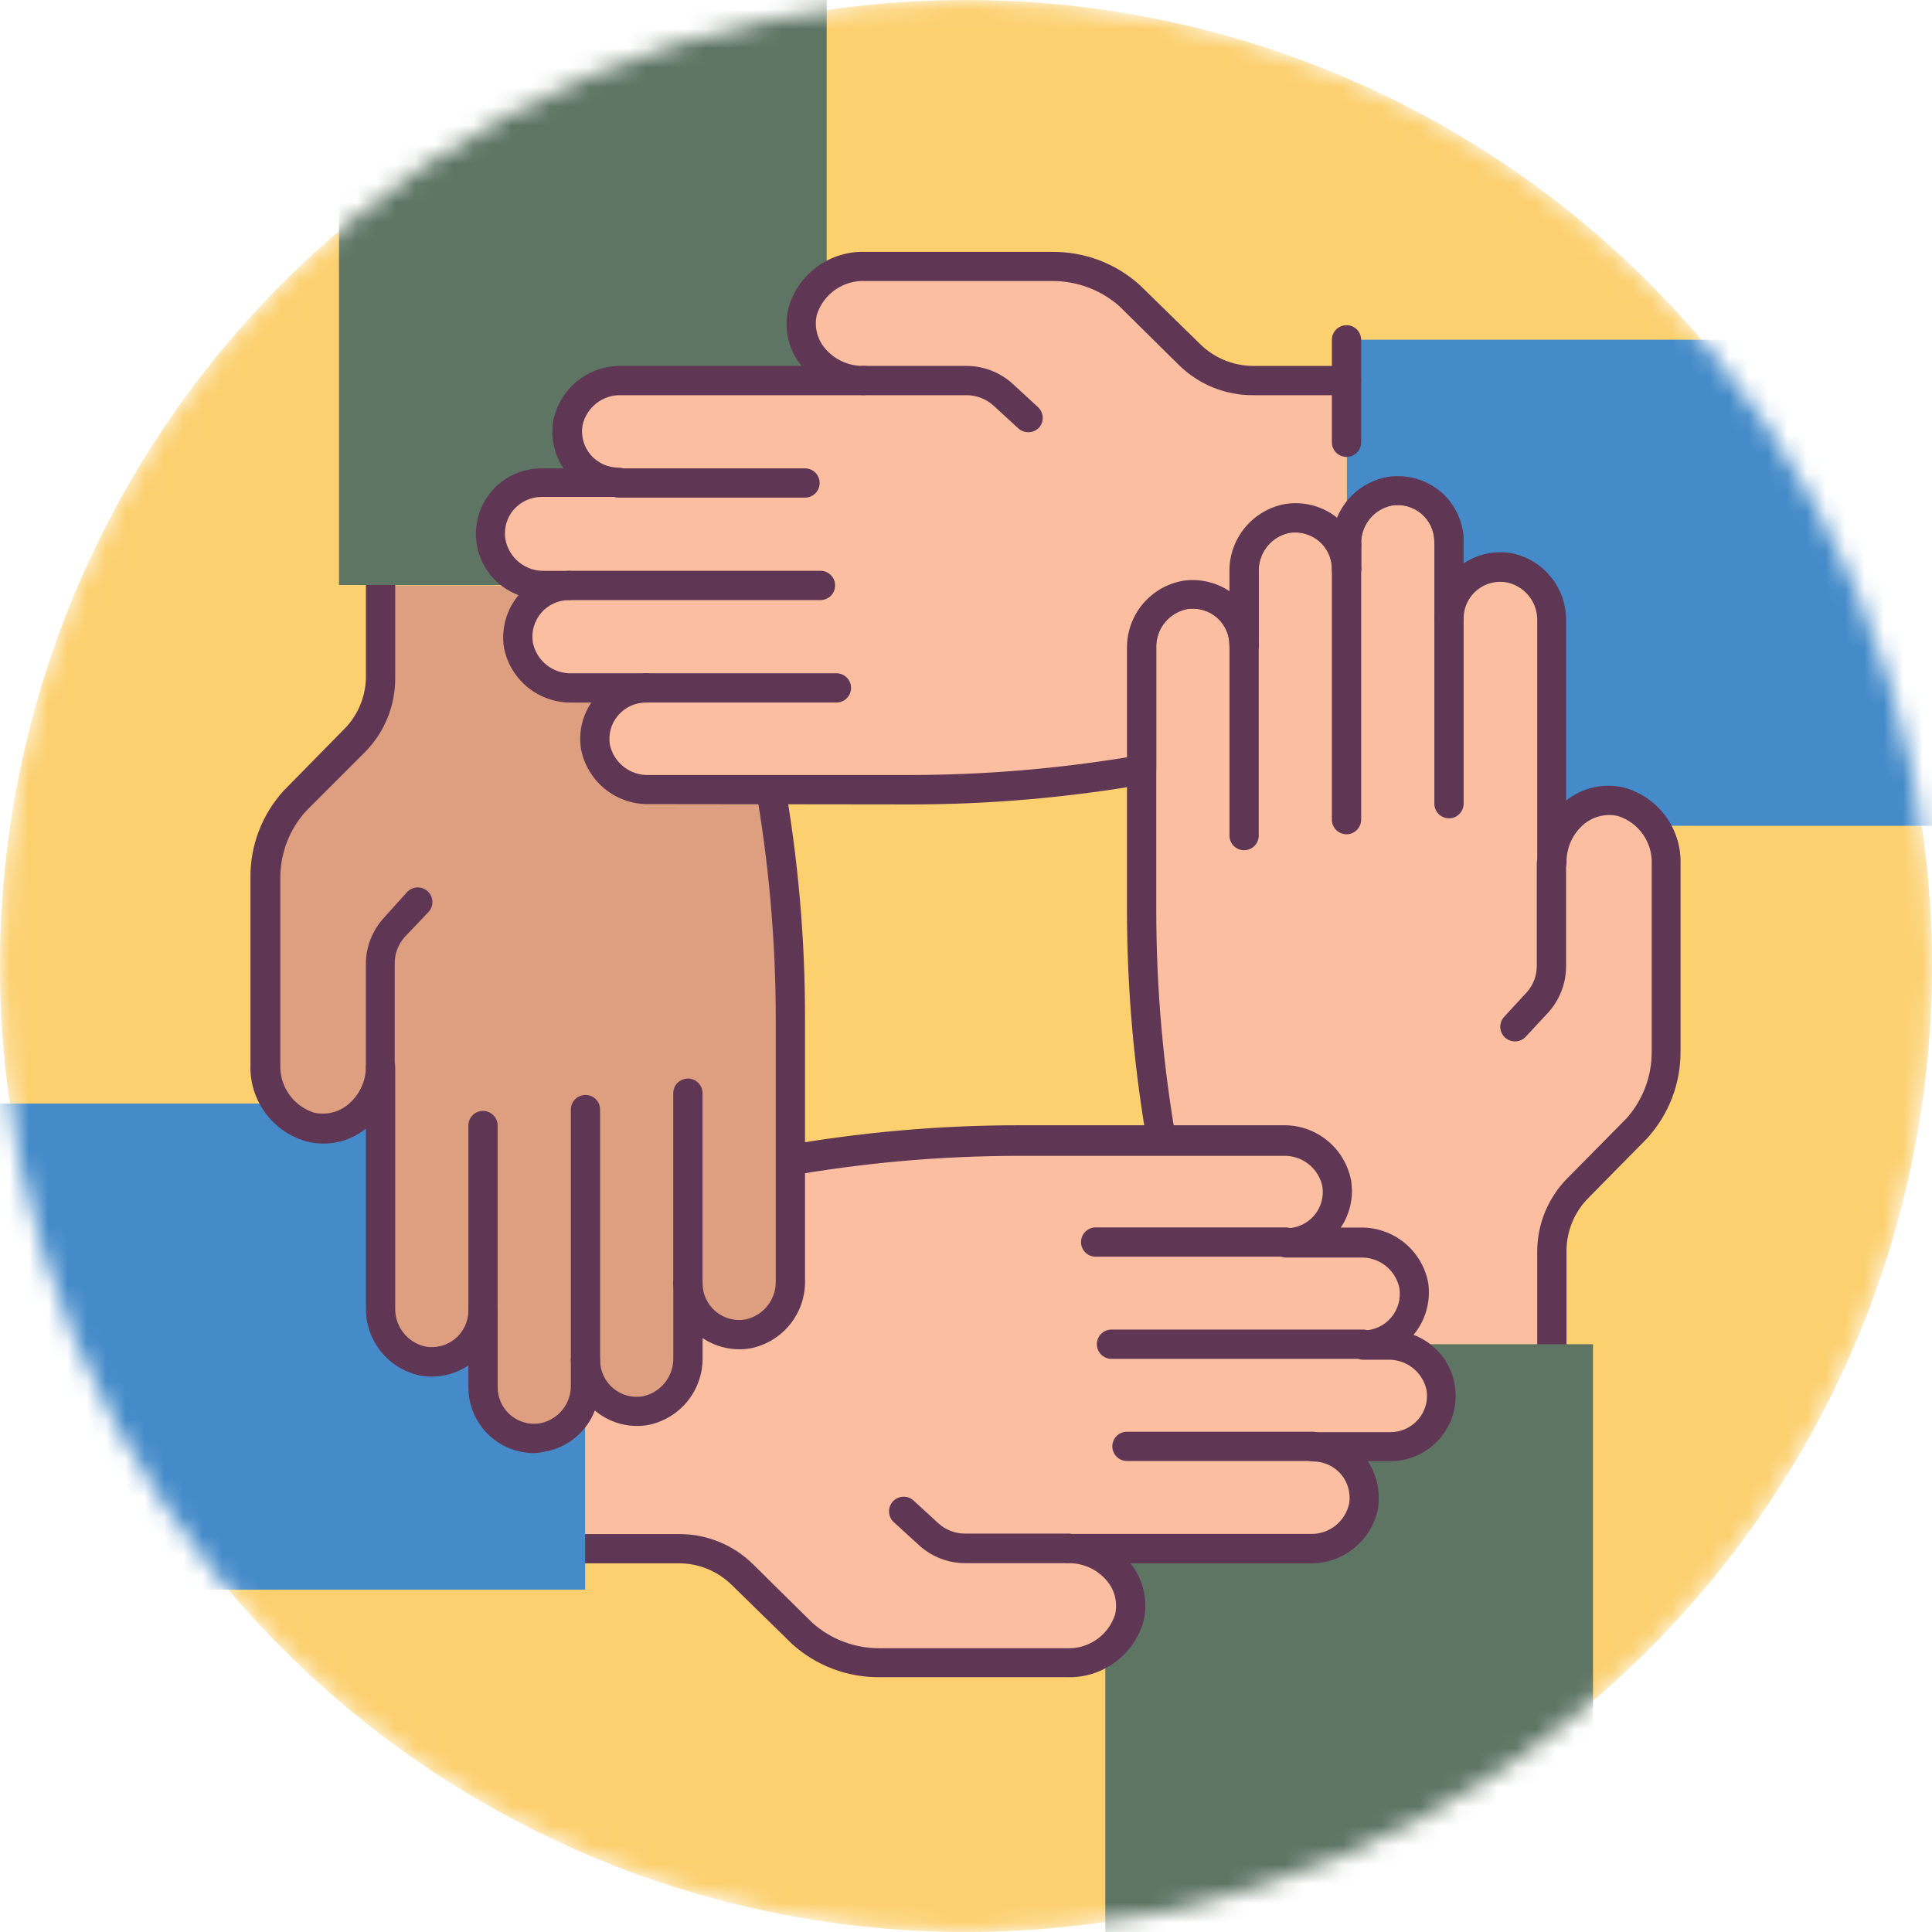 <svg xmlns="http://www.w3.org/2000/svg" width="100" height="100" viewBox="0 0 100 100" fill="none"><mask id="mask0_1077_102950" style="mask-type:alpha" maskUnits="userSpaceOnUse" x="0" y="0" width="100" height="100"><circle cx="50" cy="50" r="50" fill="#D9D9D9"></circle></mask><g mask="url(#mask0_1077_102950)"><circle cx="50" cy="50" r="50" fill="#FCD06F"></circle><path d="M79.546 98.067L78.47 95.454L75.265 95.931L75.743 92.727L73.144 91.666L71.212 94.272L69.28 91.666L66.667 92.742L67.144 95.946L63.94 95.469L62.879 98.067L65.485 99.999L62.879 101.931L63.955 104.53L67.159 104.052L66.682 107.257L69.28 108.333L71.212 105.727L73.144 108.333L75.743 107.257L75.265 104.052L78.47 104.53L79.546 101.931L76.939 99.999L79.546 98.067Z" fill="#FBBEA1"></path><path d="M114.393 17.584H69.711V42.743H114.393V17.584Z" fill="#458BC9"></path><path d="M80.303 69.576V64.727C80.304 63.495 80.791 62.313 81.66 61.439L84.69 58.409C85.679 57.313 86.219 55.885 86.205 54.409V44.75C86.236 44.023 86.021 43.307 85.595 42.717C85.169 42.127 84.556 41.699 83.856 41.5C83.409 41.421 82.949 41.444 82.511 41.567C82.073 41.69 81.669 41.91 81.328 42.21C80.987 42.511 80.717 42.884 80.54 43.303C80.363 43.721 80.282 44.175 80.303 44.629V32.151C80.317 31.506 80.103 30.876 79.699 30.373C79.294 29.87 78.725 29.526 78.091 29.401C77.712 29.338 77.323 29.357 76.952 29.459C76.581 29.56 76.237 29.741 75.943 29.989C75.649 30.237 75.412 30.546 75.249 30.895C75.087 31.243 75.002 31.623 75.001 32.008V28.03C74.996 27.653 74.91 27.281 74.75 26.939C74.59 26.597 74.359 26.294 74.072 26.048C73.785 25.803 73.45 25.622 73.087 25.517C72.725 25.412 72.344 25.385 71.97 25.439C71.324 25.552 70.74 25.891 70.323 26.397C69.906 26.903 69.684 27.541 69.697 28.197V29.447C69.696 29.062 69.611 28.683 69.448 28.334C69.286 27.985 69.049 27.677 68.755 27.429C68.461 27.181 68.117 27 67.746 26.898C67.374 26.797 66.986 26.777 66.606 26.841C65.972 26.966 65.402 27.311 64.997 27.816C64.592 28.32 64.379 28.952 64.394 29.598V33.386C64.393 33.001 64.308 32.621 64.145 32.273C63.983 31.924 63.746 31.614 63.452 31.366C63.158 31.117 62.814 30.936 62.443 30.833C62.072 30.731 61.683 30.71 61.303 30.773C60.664 30.901 60.09 31.253 59.685 31.765C59.28 32.277 59.07 32.916 59.091 33.568V47.151C59.092 51.244 59.454 55.328 60.175 59.356L62.008 69.576H80.303Z" fill="#FBBEA1"></path><path d="M62.007 70.334C61.827 70.337 61.653 70.276 61.514 70.162C61.375 70.049 61.281 69.889 61.249 69.713L59.438 59.493C58.707 55.42 58.337 51.29 58.332 47.152V33.569C58.32 32.742 58.599 31.938 59.122 31.298C59.645 30.658 60.376 30.222 61.188 30.069C62.042 29.93 62.916 30.12 63.636 30.599V29.599C63.623 28.771 63.903 27.965 64.427 27.323C64.951 26.681 65.685 26.245 66.499 26.092C66.979 26.02 67.469 26.05 67.936 26.181C68.403 26.311 68.838 26.539 69.211 26.849C69.404 26.341 69.716 25.888 70.122 25.527C70.528 25.166 71.015 24.908 71.541 24.776C72.068 24.643 72.619 24.64 73.147 24.766C73.675 24.892 74.165 25.144 74.575 25.501C74.941 25.814 75.236 26.202 75.439 26.638C75.643 27.074 75.751 27.549 75.757 28.031V29.16C76.483 28.676 77.366 28.487 78.226 28.63C79.037 28.79 79.766 29.231 80.284 29.875C80.803 30.519 81.077 31.326 81.06 32.152V41.44C81.472 41.109 81.955 40.876 82.47 40.758C82.986 40.64 83.521 40.64 84.037 40.758C84.907 40.992 85.672 41.515 86.208 42.24C86.743 42.965 87.017 43.85 86.984 44.751V54.38C87.004 56.06 86.383 57.685 85.249 58.925L82.219 62.001C81.858 62.363 81.571 62.793 81.376 63.266C81.181 63.739 81.081 64.246 81.082 64.758V69.607C81.082 69.808 81.003 70 80.861 70.142C80.719 70.284 80.526 70.364 80.325 70.364C80.124 70.364 79.931 70.284 79.789 70.142C79.647 70 79.567 69.808 79.567 69.607V64.758C79.572 63.337 80.139 61.976 81.143 60.97L84.173 57.902C85.028 56.952 85.498 55.718 85.492 54.44V44.751C85.519 44.197 85.362 43.65 85.045 43.195C84.729 42.74 84.27 42.402 83.742 42.236C83.437 42.168 83.122 42.17 82.819 42.242C82.515 42.314 82.233 42.455 81.992 42.652C81.704 42.895 81.473 43.197 81.316 43.539C81.159 43.881 81.079 44.253 81.082 44.63C81.082 44.83 81.003 45.023 80.861 45.165C80.719 45.307 80.526 45.387 80.325 45.387C80.124 45.387 79.931 45.307 79.789 45.165C79.647 45.023 79.567 44.83 79.567 44.63V32.152C79.583 31.692 79.438 31.241 79.157 30.876C78.876 30.512 78.478 30.256 78.029 30.152C77.754 30.096 77.47 30.102 77.197 30.169C76.924 30.236 76.67 30.363 76.453 30.541C76.235 30.719 76.06 30.942 75.939 31.196C75.819 31.45 75.757 31.727 75.757 32.008C75.757 32.209 75.677 32.402 75.535 32.544C75.393 32.686 75.2 32.766 74.999 32.766C74.798 32.766 74.606 32.686 74.463 32.544C74.321 32.402 74.242 32.209 74.242 32.008V28.031C74.241 27.756 74.18 27.484 74.064 27.234C73.948 26.985 73.778 26.763 73.568 26.586C73.357 26.409 73.111 26.279 72.845 26.207C72.579 26.135 72.301 26.121 72.029 26.167C71.568 26.262 71.156 26.519 70.867 26.892C70.578 27.264 70.431 27.727 70.454 28.198V29.448C70.454 29.649 70.374 29.841 70.232 29.983C70.09 30.125 69.897 30.205 69.696 30.205C69.495 30.205 69.302 30.125 69.16 29.983C69.018 29.841 68.939 29.649 68.939 29.448C68.937 29.176 68.877 28.907 68.764 28.661C68.65 28.414 68.485 28.194 68.279 28.016C68.067 27.837 67.818 27.706 67.55 27.631C67.282 27.556 67.001 27.54 66.726 27.584C66.269 27.682 65.861 27.937 65.572 28.305C65.284 28.674 65.135 29.132 65.151 29.599V33.387C65.151 33.588 65.071 33.781 64.929 33.923C64.787 34.065 64.594 34.145 64.393 34.145C64.194 34.144 64.004 34.065 63.863 33.925C63.791 33.855 63.734 33.771 63.695 33.679C63.656 33.587 63.636 33.487 63.636 33.387C63.635 33.115 63.576 32.846 63.463 32.599C63.349 32.352 63.183 32.132 62.976 31.955C62.769 31.78 62.526 31.651 62.265 31.576C62.004 31.502 61.73 31.484 61.461 31.523C60.991 31.612 60.568 31.869 60.272 32.244C59.975 32.62 59.825 33.091 59.848 33.569V47.152C59.851 51.201 60.208 55.242 60.916 59.228L62.749 69.44C62.767 69.538 62.764 69.639 62.743 69.736C62.722 69.833 62.681 69.925 62.624 70.007C62.567 70.088 62.495 70.158 62.411 70.211C62.327 70.265 62.233 70.302 62.136 70.319L62.007 70.334Z" fill="#5F3654"></path><path d="M75 42.356C74.799 42.356 74.606 42.276 74.464 42.134C74.322 41.992 74.242 41.799 74.242 41.599V32.008C74.242 31.807 74.322 31.614 74.464 31.472C74.606 31.33 74.799 31.25 75 31.25C75.201 31.25 75.393 31.33 75.535 31.472C75.677 31.614 75.757 31.807 75.757 32.008V41.599C75.757 41.799 75.677 41.992 75.535 42.134C75.393 42.276 75.201 42.356 75 42.356Z" fill="#5F3654"></path><path d="M64.394 44.008C64.193 44.008 64.001 43.928 63.859 43.786C63.717 43.644 63.637 43.452 63.637 43.251V33.402C63.637 33.201 63.717 33.008 63.859 32.866C64.001 32.724 64.193 32.645 64.394 32.645C64.595 32.645 64.788 32.724 64.93 32.866C65.072 33.008 65.152 33.201 65.152 33.402V43.251C65.152 43.452 65.072 43.644 64.93 43.786C64.788 43.928 64.595 44.008 64.394 44.008Z" fill="#5F3654"></path><path d="M78.407 53.902C78.26 53.901 78.116 53.858 77.993 53.777C77.871 53.696 77.774 53.581 77.715 53.446C77.656 53.311 77.638 53.162 77.663 53.017C77.688 52.871 77.754 52.737 77.855 52.629L79.036 51.349C79.364 50.976 79.544 50.496 79.544 50V44.697C79.544 44.496 79.624 44.303 79.766 44.161C79.908 44.019 80.1 43.94 80.301 43.94C80.502 43.94 80.695 44.019 80.837 44.161C80.979 44.303 81.059 44.496 81.059 44.697V50C81.064 50.894 80.731 51.757 80.127 52.417L78.938 53.697C78.794 53.831 78.604 53.905 78.407 53.902Z" fill="#5F3654"></path><path d="M69.695 43.182C69.494 43.182 69.302 43.102 69.159 42.96C69.017 42.818 68.938 42.625 68.938 42.424V29.447C68.938 29.246 69.017 29.053 69.159 28.911C69.302 28.769 69.494 28.689 69.695 28.689C69.896 28.689 70.089 28.769 70.231 28.911C70.373 29.053 70.453 29.246 70.453 29.447V42.424C70.453 42.625 70.373 42.818 70.231 42.96C70.089 43.102 69.896 43.182 69.695 43.182Z" fill="#5F3654"></path><path d="M82.453 69.576H57.211V108.334H82.453V69.576Z" fill="#5E7563"></path><path d="M30.305 80.152H35.153C36.388 80.152 37.574 80.636 38.456 81.501L41.486 84.531C42.59 85.518 44.021 86.058 45.502 86.046H55.199C55.927 86.08 56.645 85.867 57.237 85.442C57.83 85.018 58.262 84.406 58.464 83.705C58.543 83.255 58.52 82.792 58.395 82.352C58.271 81.912 58.048 81.506 57.744 81.164C57.441 80.822 57.063 80.553 56.641 80.378C56.218 80.203 55.761 80.126 55.305 80.152H67.82C68.465 80.167 69.095 79.956 69.6 79.555C70.106 79.153 70.454 78.587 70.585 77.955C70.649 77.575 70.629 77.185 70.527 76.813C70.424 76.441 70.242 76.095 69.992 75.801C69.743 75.507 69.432 75.27 69.082 75.109C68.731 74.947 68.35 74.863 67.964 74.864H71.971C72.356 74.865 72.736 74.782 73.085 74.621C73.434 74.46 73.744 74.225 73.993 73.933C74.243 73.64 74.425 73.297 74.529 72.927C74.632 72.556 74.654 72.168 74.593 71.789C74.464 71.153 74.116 70.582 73.609 70.178C73.102 69.773 72.468 69.56 71.82 69.576H70.562C70.947 69.578 71.328 69.496 71.677 69.336C72.027 69.175 72.338 68.94 72.587 68.647C72.837 68.355 73.02 68.011 73.123 67.64C73.226 67.269 73.246 66.88 73.183 66.501C73.057 65.865 72.71 65.295 72.204 64.89C71.698 64.486 71.066 64.272 70.418 64.289H66.577C66.962 64.289 67.342 64.206 67.691 64.045C68.04 63.884 68.35 63.65 68.599 63.357C68.849 63.064 69.031 62.721 69.135 62.351C69.238 61.981 69.26 61.592 69.199 61.213C69.071 60.578 68.724 60.009 68.218 59.604C67.713 59.2 67.081 58.986 66.433 59.001H52.797C48.688 58.998 44.586 59.358 40.539 60.077L30.305 61.902V80.152Z" fill="#FBBEA1"></path><path d="M55.194 86.811H45.535C43.857 86.829 42.233 86.212 40.99 85.084L37.892 82.053C37.528 81.691 37.097 81.404 36.623 81.209C36.148 81.013 35.639 80.914 35.126 80.917H30.301C30.1 80.917 29.907 80.837 29.765 80.695C29.623 80.553 29.543 80.36 29.543 80.159C29.543 79.958 29.623 79.766 29.765 79.624C29.907 79.481 30.1 79.402 30.301 79.402H35.149C36.584 79.398 37.962 79.961 38.982 80.97L42.051 84C43.01 84.853 44.252 85.32 45.535 85.311H55.194C55.748 85.339 56.296 85.184 56.752 84.868C57.208 84.553 57.548 84.096 57.717 83.568C57.787 83.268 57.786 82.957 57.715 82.657C57.644 82.357 57.505 82.078 57.308 81.841C57.065 81.545 56.758 81.308 56.411 81.146C56.063 80.985 55.684 80.904 55.301 80.909C55.1 80.909 54.907 80.829 54.765 80.687C54.623 80.545 54.543 80.353 54.543 80.152C54.543 79.951 54.623 79.758 54.765 79.616C54.907 79.474 55.1 79.394 55.301 79.394H67.816C68.282 79.412 68.74 79.264 69.109 78.977C69.478 78.69 69.733 78.283 69.831 77.826C69.875 77.558 69.861 77.284 69.788 77.023C69.717 76.761 69.589 76.518 69.414 76.311C69.235 76.102 69.013 75.934 68.764 75.819C68.514 75.704 68.242 75.644 67.967 75.644C67.838 75.644 67.712 75.612 67.599 75.55C67.487 75.487 67.391 75.397 67.323 75.288C67.251 75.173 67.212 75.04 67.208 74.904C67.205 74.768 67.239 74.634 67.305 74.515C67.372 74.397 67.469 74.298 67.587 74.23C67.705 74.162 67.839 74.127 67.975 74.129H71.967C72.242 74.129 72.514 74.069 72.764 73.954C73.013 73.839 73.235 73.671 73.414 73.462C73.591 73.256 73.72 73.013 73.793 72.751C73.867 72.49 73.882 72.215 73.838 71.947C73.739 71.49 73.482 71.082 73.112 70.795C72.742 70.509 72.283 70.361 71.816 70.379H70.558C70.357 70.379 70.165 70.299 70.022 70.157C69.88 70.015 69.801 69.822 69.801 69.621C69.801 69.421 69.88 69.228 70.022 69.086C70.165 68.944 70.357 68.864 70.558 68.864C70.833 68.864 71.105 68.805 71.355 68.689C71.605 68.574 71.827 68.405 72.005 68.195C72.183 67.986 72.313 67.74 72.387 67.474C72.46 67.209 72.475 66.931 72.429 66.659C72.332 66.203 72.076 65.795 71.707 65.508C71.339 65.221 70.881 65.074 70.414 65.091H66.573C66.372 65.091 66.18 65.011 66.038 64.869C65.895 64.727 65.816 64.534 65.816 64.334C65.816 64.133 65.895 63.94 66.038 63.798C66.18 63.656 66.372 63.576 66.573 63.576C66.848 63.576 67.119 63.517 67.368 63.404C67.618 63.29 67.84 63.124 68.02 62.917C68.196 62.71 68.325 62.467 68.398 62.206C68.471 61.944 68.487 61.67 68.445 61.402C68.347 60.944 68.092 60.536 67.723 60.248C67.355 59.96 66.897 59.81 66.429 59.826H52.793C48.729 59.825 44.673 60.183 40.672 60.894L30.429 62.712C30.326 62.731 30.22 62.727 30.117 62.702C30.015 62.677 29.919 62.631 29.836 62.567C29.753 62.503 29.683 62.422 29.633 62.33C29.583 62.237 29.552 62.135 29.543 62.031C29.526 61.932 29.528 61.832 29.549 61.735C29.57 61.638 29.611 61.546 29.668 61.464C29.725 61.382 29.797 61.313 29.881 61.259C29.965 61.206 30.059 61.169 30.157 61.152L40.407 59.334C44.493 58.606 48.635 58.241 52.785 58.243H66.422C67.248 58.229 68.052 58.508 68.694 59.029C69.335 59.55 69.773 60.28 69.929 61.091C70.072 61.945 69.882 62.82 69.399 63.538H70.407C71.234 63.522 72.041 63.798 72.685 64.32C73.328 64.841 73.766 65.573 73.922 66.387C73.993 66.865 73.963 67.354 73.832 67.82C73.702 68.286 73.474 68.719 73.164 69.091C73.906 69.373 74.526 69.906 74.914 70.599C75.302 71.291 75.434 72.098 75.286 72.877C75.139 73.657 74.722 74.361 74.108 74.864C73.494 75.367 72.723 75.638 71.929 75.629H70.793C71.272 76.351 71.461 77.228 71.323 78.084C71.162 78.893 70.722 79.62 70.079 80.137C69.437 80.655 68.633 80.931 67.808 80.917H58.513C58.843 81.328 59.076 81.809 59.194 82.323C59.313 82.838 59.313 83.372 59.194 83.887C58.956 84.754 58.431 85.515 57.704 86.046C56.978 86.577 56.093 86.847 55.194 86.811Z" fill="#5F3654"></path><path d="M67.976 75.621H58.332C58.131 75.621 57.938 75.541 57.796 75.399C57.654 75.257 57.574 75.064 57.574 74.863C57.574 74.662 57.654 74.469 57.796 74.327C57.938 74.185 58.131 74.106 58.332 74.106H67.953C68.154 74.106 68.347 74.185 68.489 74.327C68.631 74.469 68.711 74.662 68.711 74.863C68.711 75.064 68.631 75.257 68.489 75.399C68.347 75.541 68.154 75.621 67.953 75.621H67.976Z" fill="#5F3654"></path><path d="M66.559 65.046H56.711C56.51 65.046 56.317 64.967 56.175 64.825C56.033 64.682 55.953 64.49 55.953 64.289C55.953 64.088 56.033 63.895 56.175 63.753C56.317 63.611 56.51 63.531 56.711 63.531H66.559C66.76 63.531 66.953 63.611 67.095 63.753C67.237 63.895 67.317 64.088 67.317 64.289C67.317 64.49 67.237 64.682 67.095 64.825C66.953 64.967 66.76 65.046 66.559 65.046Z" fill="#5F3654"></path><path d="M55.301 80.909H49.998C49.102 80.918 48.236 80.588 47.574 79.985L46.263 78.788C46.114 78.653 46.026 78.463 46.016 78.262C46.007 78.061 46.078 77.865 46.214 77.716C46.349 77.567 46.539 77.479 46.74 77.47C46.941 77.46 47.137 77.531 47.286 77.667L48.574 78.849C48.955 79.195 49.453 79.384 49.968 79.379H55.301C55.502 79.379 55.695 79.459 55.837 79.601C55.979 79.743 56.059 79.936 56.059 80.137C56.059 80.338 55.979 80.53 55.837 80.672C55.695 80.814 55.502 80.894 55.301 80.894V80.909Z" fill="#5F3654"></path><path d="M57.531 70.334C57.33 70.334 57.137 70.254 56.995 70.112C56.853 69.969 56.773 69.777 56.773 69.576C56.773 69.375 56.853 69.182 56.995 69.04C57.137 68.898 57.33 68.818 57.531 68.818H70.546C70.747 68.818 70.94 68.898 71.082 69.04C71.224 69.182 71.304 69.375 71.304 69.576C71.304 69.777 71.224 69.969 71.082 70.112C70.94 70.254 70.747 70.334 70.546 70.334H57.531Z" fill="#5F3654"></path><path d="M30.287 57.121H-14.395V82.28H30.287V57.121Z" fill="#458BC9"></path><path d="M19.698 30.303V35.151C19.699 35.761 19.579 36.366 19.347 36.93C19.114 37.494 18.772 38.007 18.341 38.439L15.311 41.507C14.322 42.603 13.782 44.031 13.796 45.507V55.129C13.764 55.856 13.979 56.574 14.405 57.165C14.831 57.756 15.444 58.186 16.145 58.386C16.595 58.466 17.058 58.442 17.498 58.318C17.938 58.193 18.344 57.971 18.686 57.667C19.028 57.363 19.296 56.985 19.471 56.563C19.647 56.14 19.724 55.684 19.698 55.227V67.704C19.683 68.347 19.894 68.974 20.294 69.476C20.694 69.979 21.258 70.325 21.887 70.454C22.268 70.522 22.659 70.505 23.033 70.405C23.407 70.305 23.754 70.125 24.051 69.877C24.348 69.628 24.586 69.318 24.75 68.968C24.914 68.617 25 68.235 25 67.848V71.81C25.001 72.195 25.085 72.574 25.247 72.923C25.408 73.271 25.644 73.58 25.938 73.829C26.231 74.077 26.575 74.258 26.946 74.359C27.317 74.461 27.705 74.48 28.084 74.416C28.72 74.293 29.292 73.948 29.698 73.444C30.105 72.939 30.319 72.307 30.304 71.659V70.409C30.305 70.794 30.39 71.174 30.553 71.522C30.715 71.871 30.952 72.181 31.246 72.429C31.54 72.678 31.884 72.859 32.255 72.962C32.626 73.064 33.015 73.085 33.395 73.022C34.028 72.895 34.596 72.549 35.001 72.045C35.405 71.541 35.619 70.911 35.607 70.265V66.431C35.608 66.816 35.693 67.196 35.856 67.545C36.018 67.894 36.255 68.203 36.549 68.452C36.843 68.7 37.187 68.882 37.558 68.984C37.929 69.087 38.318 69.108 38.697 69.045C39.331 68.918 39.899 68.572 40.304 68.067C40.708 67.564 40.922 66.934 40.91 66.288V52.704C40.909 48.612 40.546 44.528 39.826 40.5L37.985 30.303H19.698Z" fill="#DE9E80"></path><path d="M27.646 75.213C26.744 75.213 25.878 74.854 25.24 74.216C24.602 73.579 24.244 72.713 24.244 71.811V70.675C23.518 71.159 22.635 71.348 21.774 71.205C20.968 71.044 20.243 70.606 19.726 69.967C19.208 69.328 18.93 68.528 18.941 67.705V58.417C18.522 58.755 18.03 58.991 17.505 59.108C16.979 59.225 16.434 59.219 15.911 59.092C15.04 58.859 14.274 58.337 13.738 57.611C13.203 56.886 12.93 56 12.964 55.099V45.455C12.941 43.774 13.562 42.148 14.699 40.91L17.729 37.826C18.472 37.122 18.907 36.153 18.941 35.129V30.304C18.941 30.103 19.021 29.91 19.163 29.768C19.305 29.626 19.498 29.546 19.699 29.546C19.899 29.546 20.092 29.626 20.234 29.768C20.376 29.91 20.456 30.103 20.456 30.304V35.152C20.449 36.573 19.883 37.933 18.88 38.94L15.85 41.97C14.982 42.923 14.503 44.166 14.509 45.455V55.076C14.482 55.63 14.639 56.177 14.955 56.632C15.272 57.087 15.73 57.425 16.259 57.592C16.563 57.66 16.879 57.657 17.182 57.585C17.485 57.513 17.768 57.373 18.009 57.175C18.297 56.938 18.53 56.641 18.691 56.305C18.852 55.968 18.937 55.601 18.941 55.228C18.941 55.027 19.021 54.834 19.163 54.692C19.305 54.55 19.498 54.47 19.699 54.47C19.899 54.47 20.092 54.55 20.234 54.692C20.376 54.834 20.456 55.027 20.456 55.228V67.705C20.445 68.166 20.593 68.616 20.877 68.979C21.16 69.342 21.56 69.596 22.009 69.698C22.281 69.747 22.561 69.737 22.828 69.667C23.095 69.598 23.344 69.47 23.557 69.294C23.77 69.118 23.942 68.897 24.061 68.648C24.179 68.398 24.242 68.126 24.244 67.849C24.244 67.648 24.324 67.456 24.466 67.313C24.608 67.171 24.801 67.091 25.002 67.091C25.203 67.091 25.395 67.171 25.537 67.313C25.679 67.456 25.759 67.648 25.759 67.849V71.811C25.759 72.086 25.82 72.358 25.936 72.607C26.053 72.857 26.222 73.078 26.433 73.254C26.644 73.431 26.891 73.56 27.157 73.631C27.422 73.703 27.7 73.715 27.971 73.667C28.43 73.574 28.84 73.321 29.128 72.953C29.417 72.585 29.566 72.127 29.547 71.66V70.41C29.547 70.209 29.627 70.016 29.769 69.874C29.911 69.732 30.104 69.652 30.305 69.652C30.506 69.652 30.698 69.732 30.84 69.874C30.982 70.016 31.062 70.209 31.062 70.41C31.063 70.685 31.123 70.957 31.24 71.207C31.356 71.456 31.525 71.677 31.736 71.855C31.947 72.032 32.193 72.162 32.459 72.234C32.725 72.306 33.003 72.32 33.274 72.273C33.73 72.176 34.138 71.922 34.426 71.555C34.714 71.188 34.864 70.732 34.85 70.266V66.432C34.85 66.231 34.93 66.039 35.072 65.897C35.214 65.755 35.407 65.675 35.608 65.675C35.809 65.675 36.001 65.755 36.143 65.897C36.285 66.039 36.365 66.231 36.365 66.432C36.366 66.708 36.426 66.98 36.543 67.229C36.659 67.479 36.828 67.7 37.039 67.877C37.25 68.055 37.496 68.184 37.762 68.257C38.028 68.329 38.306 68.342 38.577 68.296C39.034 68.2 39.443 67.946 39.731 67.579C40.019 67.212 40.169 66.755 40.153 66.288V52.705C40.15 48.657 39.792 44.616 39.085 40.629L37.244 30.417C37.209 30.216 37.255 30.01 37.372 29.843C37.489 29.676 37.668 29.562 37.869 29.527C38.07 29.492 38.277 29.538 38.444 29.655C38.611 29.773 38.724 29.951 38.759 30.152L40.585 40.364C41.309 44.438 41.671 48.568 41.668 52.705V66.288C41.683 67.116 41.404 67.922 40.881 68.564C40.358 69.206 39.626 69.642 38.812 69.796C37.958 69.932 37.084 69.74 36.365 69.258V70.266C36.379 71.094 36.099 71.9 35.575 72.54C35.05 73.181 34.316 73.615 33.502 73.766C33.022 73.841 32.531 73.813 32.063 73.682C31.595 73.552 31.161 73.322 30.79 73.008C30.578 73.556 30.228 74.04 29.774 74.413C29.32 74.786 28.777 75.035 28.199 75.137C28.017 75.178 27.832 75.203 27.646 75.213Z" fill="#5F3654"></path><path d="M25 68.606C24.799 68.606 24.606 68.526 24.464 68.384C24.322 68.242 24.242 68.049 24.242 67.849V58.258C24.242 58.057 24.322 57.864 24.464 57.722C24.606 57.58 24.799 57.5 25 57.5C25.201 57.5 25.393 57.58 25.535 57.722C25.677 57.864 25.757 58.057 25.757 58.258V67.849C25.757 68.049 25.677 68.242 25.535 68.384C25.393 68.526 25.201 68.606 25 68.606Z" fill="#5F3654"></path><path d="M35.605 67.19C35.404 67.19 35.212 67.11 35.069 66.968C34.928 66.826 34.848 66.633 34.848 66.432V56.584C34.848 56.383 34.928 56.19 35.069 56.048C35.212 55.906 35.404 55.826 35.605 55.826C35.806 55.826 35.999 55.906 36.141 56.048C36.283 56.19 36.363 56.383 36.363 56.584V66.432C36.363 66.633 36.283 66.826 36.141 66.968C35.999 67.11 35.806 67.19 35.605 67.19Z" fill="#5F3654"></path><path d="M19.695 55.985C19.494 55.985 19.302 55.905 19.16 55.763C19.017 55.621 18.938 55.428 18.938 55.227V49.924C18.932 49.03 19.265 48.167 19.869 47.508L21.036 46.212C21.102 46.131 21.183 46.065 21.275 46.017C21.367 45.969 21.468 45.941 21.572 45.934C21.675 45.926 21.779 45.94 21.877 45.975C21.975 46.01 22.065 46.064 22.141 46.135C22.217 46.206 22.277 46.291 22.319 46.386C22.36 46.482 22.382 46.584 22.382 46.688C22.382 46.792 22.361 46.895 22.32 46.99C22.278 47.086 22.218 47.171 22.142 47.242L20.96 48.485C20.614 48.866 20.425 49.364 20.43 49.879V55.182C20.436 55.283 20.422 55.385 20.388 55.48C20.354 55.576 20.301 55.664 20.233 55.739C20.164 55.814 20.081 55.874 19.989 55.916C19.896 55.959 19.797 55.982 19.695 55.985Z" fill="#5F3654"></path><path d="M30.305 71.166C30.104 71.166 29.911 71.086 29.769 70.944C29.627 70.802 29.547 70.61 29.547 70.409V57.431C29.547 57.23 29.627 57.038 29.769 56.896C29.911 56.754 30.104 56.674 30.305 56.674C30.505 56.674 30.698 56.754 30.84 56.896C30.982 57.038 31.062 57.23 31.062 57.431V70.409C31.062 70.61 30.982 70.802 30.84 70.944C30.698 71.086 30.505 71.166 30.305 71.166Z" fill="#5F3654"></path><path d="M42.789 -12.879H17.547V30.28H42.789V-12.879Z" fill="#5E7563"></path><path d="M61.309 30.81C61.689 30.749 62.077 30.77 62.447 30.873C62.817 30.976 63.16 31.158 63.453 31.407C63.746 31.655 63.982 31.964 64.144 32.312C64.306 32.66 64.391 33.039 64.393 33.423V29.636C64.377 28.988 64.592 28.355 64.998 27.851C65.404 27.346 65.976 27.001 66.612 26.878C66.988 26.816 67.373 26.835 67.74 26.935C68.108 27.035 68.449 27.213 68.742 27.457C69.034 27.7 69.271 28.004 69.435 28.348C69.6 28.691 69.689 29.066 69.696 29.446V28.196V19.696H64.847C63.612 19.696 62.426 19.212 61.544 18.348L58.514 15.317C57.412 14.328 55.98 13.787 54.499 13.802H44.802C44.074 13.769 43.355 13.981 42.763 14.406C42.17 14.831 41.739 15.443 41.537 16.143C41.457 16.594 41.48 17.056 41.605 17.496C41.73 17.936 41.952 18.343 42.256 18.684C42.56 19.026 42.937 19.295 43.36 19.47C43.782 19.645 44.239 19.723 44.696 19.696H32.165C31.519 19.681 30.888 19.894 30.383 20.297C29.878 20.7 29.53 21.267 29.4 21.901C29.334 22.282 29.352 22.673 29.453 23.047C29.554 23.421 29.736 23.767 29.986 24.063C30.236 24.358 30.548 24.596 30.9 24.757C31.252 24.919 31.634 25.002 32.022 24.999H28.029C27.645 25 27.266 25.084 26.917 25.245C26.569 25.406 26.259 25.641 26.01 25.934C25.761 26.226 25.578 26.569 25.474 26.938C25.37 27.308 25.348 27.696 25.408 28.075C25.532 28.717 25.881 29.294 26.392 29.702C26.902 30.11 27.542 30.323 28.196 30.302H29.453C29.073 30.303 28.698 30.385 28.352 30.543C28.007 30.701 27.7 30.932 27.451 31.219C27.203 31.506 27.019 31.844 26.912 32.209C26.805 32.573 26.778 32.956 26.832 33.333C26.947 33.978 27.289 34.562 27.796 34.978C28.303 35.395 28.941 35.617 29.597 35.605H33.438C33.058 35.606 32.683 35.688 32.337 35.846C31.992 36.004 31.684 36.235 31.436 36.522C31.187 36.809 31.003 37.147 30.897 37.512C30.79 37.876 30.763 38.26 30.817 38.636C30.945 39.272 31.293 39.842 31.8 40.247C32.308 40.651 32.941 40.864 33.59 40.848H47.226C51.202 40.848 55.171 40.511 59.09 39.84V33.567C59.077 32.92 59.293 32.29 59.699 31.785C60.104 31.281 60.675 30.936 61.309 30.81Z" fill="#FBBEA1"></path><path d="M33.59 41.621C32.762 41.636 31.956 41.359 31.313 40.838C30.67 40.317 30.231 39.586 30.074 38.773C29.94 37.932 30.129 37.071 30.605 36.364H29.597C28.768 36.379 27.961 36.1 27.318 35.577C26.675 35.055 26.237 34.322 26.082 33.508C26.01 33.029 26.041 32.541 26.171 32.075C26.302 31.608 26.53 31.175 26.84 30.803C26.094 30.526 25.47 29.996 25.077 29.305C24.683 28.614 24.545 27.807 24.687 27.025C24.829 26.243 25.241 25.535 25.852 25.027C26.463 24.518 27.234 24.24 28.029 24.243H29.165C28.686 23.521 28.496 22.644 28.635 21.788C28.795 20.974 29.237 20.243 29.882 19.722C30.528 19.201 31.336 18.924 32.165 18.94H41.483C41.153 18.53 40.92 18.05 40.802 17.537C40.684 17.024 40.684 16.491 40.802 15.977C41.038 15.107 41.562 14.343 42.288 13.809C43.015 13.275 43.901 13.003 44.802 13.038H54.461C56.14 13.02 57.763 13.637 59.006 14.765L62.105 17.796C62.834 18.522 63.818 18.933 64.847 18.94H69.696C69.897 18.94 70.089 19.02 70.231 19.162C70.373 19.304 70.453 19.496 70.453 19.697C70.453 19.898 70.373 20.091 70.231 20.233C70.089 20.375 69.897 20.455 69.696 20.455H64.847C63.412 20.459 62.034 19.895 61.014 18.887L57.946 15.856C56.985 15.005 55.744 14.539 54.461 14.546H44.802C44.248 14.518 43.7 14.673 43.244 14.988C42.788 15.303 42.449 15.76 42.279 16.288C42.21 16.588 42.21 16.9 42.281 17.2C42.352 17.499 42.492 17.778 42.688 18.015C42.932 18.31 43.239 18.546 43.587 18.706C43.934 18.866 44.313 18.946 44.696 18.94C44.897 18.94 45.089 19.02 45.231 19.162C45.373 19.304 45.453 19.496 45.453 19.697C45.453 19.898 45.373 20.091 45.231 20.233C45.089 20.375 44.897 20.455 44.696 20.455H32.165C31.699 20.437 31.241 20.585 30.872 20.872C30.503 21.159 30.248 21.566 30.15 22.023C30.106 22.291 30.12 22.565 30.192 22.826C30.264 23.088 30.392 23.331 30.567 23.538C30.746 23.747 30.968 23.915 31.217 24.03C31.467 24.145 31.739 24.204 32.014 24.205C32.215 24.205 32.407 24.285 32.55 24.427C32.691 24.569 32.771 24.762 32.771 24.962C32.771 25.163 32.691 25.356 32.55 25.498C32.407 25.64 32.215 25.72 32.014 25.72H28.029C27.754 25.722 27.483 25.782 27.233 25.897C26.984 26.012 26.762 26.179 26.582 26.387C26.406 26.593 26.277 26.836 26.204 27.098C26.13 27.359 26.115 27.634 26.158 27.902C26.242 28.376 26.494 28.803 26.869 29.105C27.243 29.408 27.715 29.564 28.196 29.546H29.453C29.654 29.546 29.847 29.625 29.989 29.768C30.131 29.91 30.211 30.102 30.211 30.303C30.211 30.504 30.131 30.697 29.989 30.839C29.847 30.981 29.654 31.061 29.453 31.061C29.178 31.06 28.906 31.12 28.656 31.235C28.406 31.351 28.184 31.519 28.006 31.729C27.828 31.939 27.698 32.185 27.625 32.45C27.551 32.716 27.537 32.994 27.582 33.265C27.677 33.725 27.931 34.136 28.3 34.426C28.669 34.716 29.128 34.865 29.597 34.849H33.438C33.639 34.849 33.832 34.929 33.974 35.071C34.116 35.213 34.196 35.405 34.196 35.606C34.195 35.805 34.116 35.995 33.976 36.137C33.906 36.208 33.822 36.265 33.73 36.304C33.637 36.343 33.538 36.364 33.438 36.364C33.163 36.363 32.891 36.422 32.641 36.538C32.391 36.653 32.169 36.821 31.991 37.031C31.815 37.237 31.685 37.48 31.612 37.741C31.539 38.003 31.523 38.278 31.567 38.546C31.666 39.003 31.923 39.411 32.293 39.697C32.663 39.984 33.122 40.132 33.59 40.114H47.226C50.946 40.105 54.66 39.798 58.332 39.197V33.568C58.319 32.742 58.599 31.938 59.121 31.297C59.644 30.657 60.376 30.222 61.188 30.068C62.041 29.93 62.916 30.119 63.635 30.599V29.599C63.622 28.77 63.903 27.964 64.427 27.322C64.951 26.681 65.684 26.245 66.499 26.091C66.988 26.009 67.489 26.035 67.968 26.166C68.447 26.297 68.891 26.529 69.271 26.849C69.469 27.02 69.647 27.213 69.802 27.424C69.985 27.448 70.153 27.539 70.275 27.678C70.396 27.818 70.462 27.997 70.461 28.182V29.44C70.461 29.641 70.381 29.833 70.239 29.975C70.097 30.117 69.904 30.197 69.703 30.197C69.502 30.197 69.31 30.117 69.168 29.975C69.025 29.833 68.946 29.641 68.946 29.44C68.945 29.168 68.886 28.899 68.772 28.652C68.658 28.405 68.493 28.185 68.287 28.008C68.074 27.828 67.825 27.697 67.557 27.622C67.289 27.548 67.008 27.532 66.734 27.576C66.273 27.672 65.862 27.928 65.572 28.298C65.283 28.668 65.133 29.129 65.15 29.599V33.387C65.15 33.587 65.07 33.78 64.928 33.922C64.786 34.064 64.594 34.144 64.393 34.144C64.194 34.143 64.003 34.065 63.862 33.925C63.791 33.854 63.734 33.771 63.695 33.678C63.656 33.586 63.635 33.487 63.635 33.387C63.635 33.114 63.576 32.846 63.462 32.599C63.348 32.351 63.182 32.132 62.976 31.955C62.768 31.78 62.526 31.651 62.265 31.576C62.004 31.502 61.73 31.483 61.461 31.523C60.99 31.612 60.568 31.868 60.271 32.244C59.975 32.62 59.824 33.09 59.847 33.568V39.841C59.85 40.022 59.788 40.197 59.673 40.336C59.557 40.475 59.396 40.568 59.218 40.599C55.25 41.286 51.23 41.634 47.203 41.637L33.59 41.621Z" fill="#5F3654"></path><path d="M41.667 25.757H32.023C31.822 25.757 31.63 25.677 31.488 25.535C31.345 25.393 31.266 25.201 31.266 25C31.266 24.799 31.345 24.606 31.488 24.464C31.63 24.322 31.822 24.242 32.023 24.242H41.667C41.868 24.242 42.061 24.322 42.203 24.464C42.345 24.606 42.425 24.799 42.425 25C42.425 25.201 42.345 25.393 42.203 25.535C42.061 25.677 41.868 25.757 41.667 25.757Z" fill="#5F3654"></path><path d="M43.294 36.363H33.445C33.244 36.363 33.051 36.283 32.909 36.141C32.767 35.999 32.688 35.806 32.688 35.605C32.688 35.404 32.767 35.212 32.909 35.069C33.051 34.928 33.244 34.848 33.445 34.848H43.294C43.495 34.848 43.687 34.928 43.829 35.069C43.971 35.212 44.051 35.404 44.051 35.605C44.051 35.806 43.971 35.999 43.829 36.141C43.687 36.283 43.495 36.363 43.294 36.363Z" fill="#5F3654"></path><path d="M53.218 22.371C53.03 22.371 52.849 22.301 52.71 22.174L51.422 20.993C51.032 20.64 50.524 20.448 49.998 20.455H44.695C44.494 20.455 44.301 20.375 44.159 20.233C44.017 20.091 43.938 19.898 43.938 19.697C43.938 19.496 44.017 19.303 44.159 19.161C44.301 19.019 44.494 18.939 44.695 18.939H49.998C50.895 18.934 51.76 19.267 52.422 19.871L53.703 21.053C53.779 21.118 53.843 21.197 53.888 21.287C53.934 21.376 53.962 21.474 53.969 21.574C53.977 21.674 53.965 21.774 53.933 21.87C53.902 21.965 53.852 22.053 53.786 22.129C53.714 22.207 53.626 22.269 53.528 22.311C53.43 22.352 53.324 22.373 53.218 22.371Z" fill="#5F3654"></path><path d="M29.453 31.06C29.252 31.06 29.059 30.98 28.917 30.838C28.775 30.696 28.695 30.503 28.695 30.302C28.695 30.102 28.775 29.909 28.917 29.767C29.059 29.625 29.252 29.545 29.453 29.545H42.468C42.669 29.545 42.862 29.625 43.004 29.767C43.146 29.909 43.226 30.102 43.226 30.302C43.226 30.503 43.146 30.696 43.004 30.838C42.862 30.98 42.669 31.06 42.468 31.06H29.453Z" fill="#5F3654"></path><path d="M69.695 23.65C69.494 23.65 69.302 23.57 69.159 23.428C69.017 23.286 68.938 23.094 68.938 22.893V17.59C68.938 17.389 69.017 17.196 69.159 17.054C69.302 16.912 69.494 16.832 69.695 16.832C69.896 16.832 70.089 16.912 70.231 17.054C70.373 17.196 70.453 17.389 70.453 17.59V22.893C70.453 23.094 70.373 23.286 70.231 23.428C70.089 23.57 69.896 23.65 69.695 23.65Z" fill="#5F3654"></path><path d="M69.696 28.955C69.495 28.955 69.302 28.875 69.16 28.733C69.018 28.591 68.938 28.398 68.938 28.198C68.924 27.37 69.203 26.564 69.725 25.922C70.248 25.28 70.981 24.844 71.794 24.69C72.284 24.61 72.784 24.636 73.263 24.767C73.741 24.897 74.186 25.13 74.567 25.448C74.941 25.766 75.241 26.162 75.447 26.608C75.652 27.054 75.758 27.54 75.756 28.031C75.756 28.232 75.676 28.424 75.534 28.567C75.392 28.709 75.2 28.788 74.999 28.788C74.798 28.788 74.605 28.709 74.463 28.567C74.321 28.424 74.241 28.232 74.241 28.031C74.241 27.756 74.18 27.484 74.064 27.234C73.947 26.984 73.778 26.763 73.567 26.586C73.357 26.408 73.11 26.279 72.844 26.207C72.579 26.134 72.3 26.121 72.029 26.167C71.567 26.262 71.155 26.519 70.866 26.892C70.577 27.264 70.431 27.727 70.453 28.198C70.453 28.398 70.373 28.591 70.231 28.733C70.089 28.875 69.897 28.955 69.696 28.955Z" fill="#5F3654"></path></g></svg>